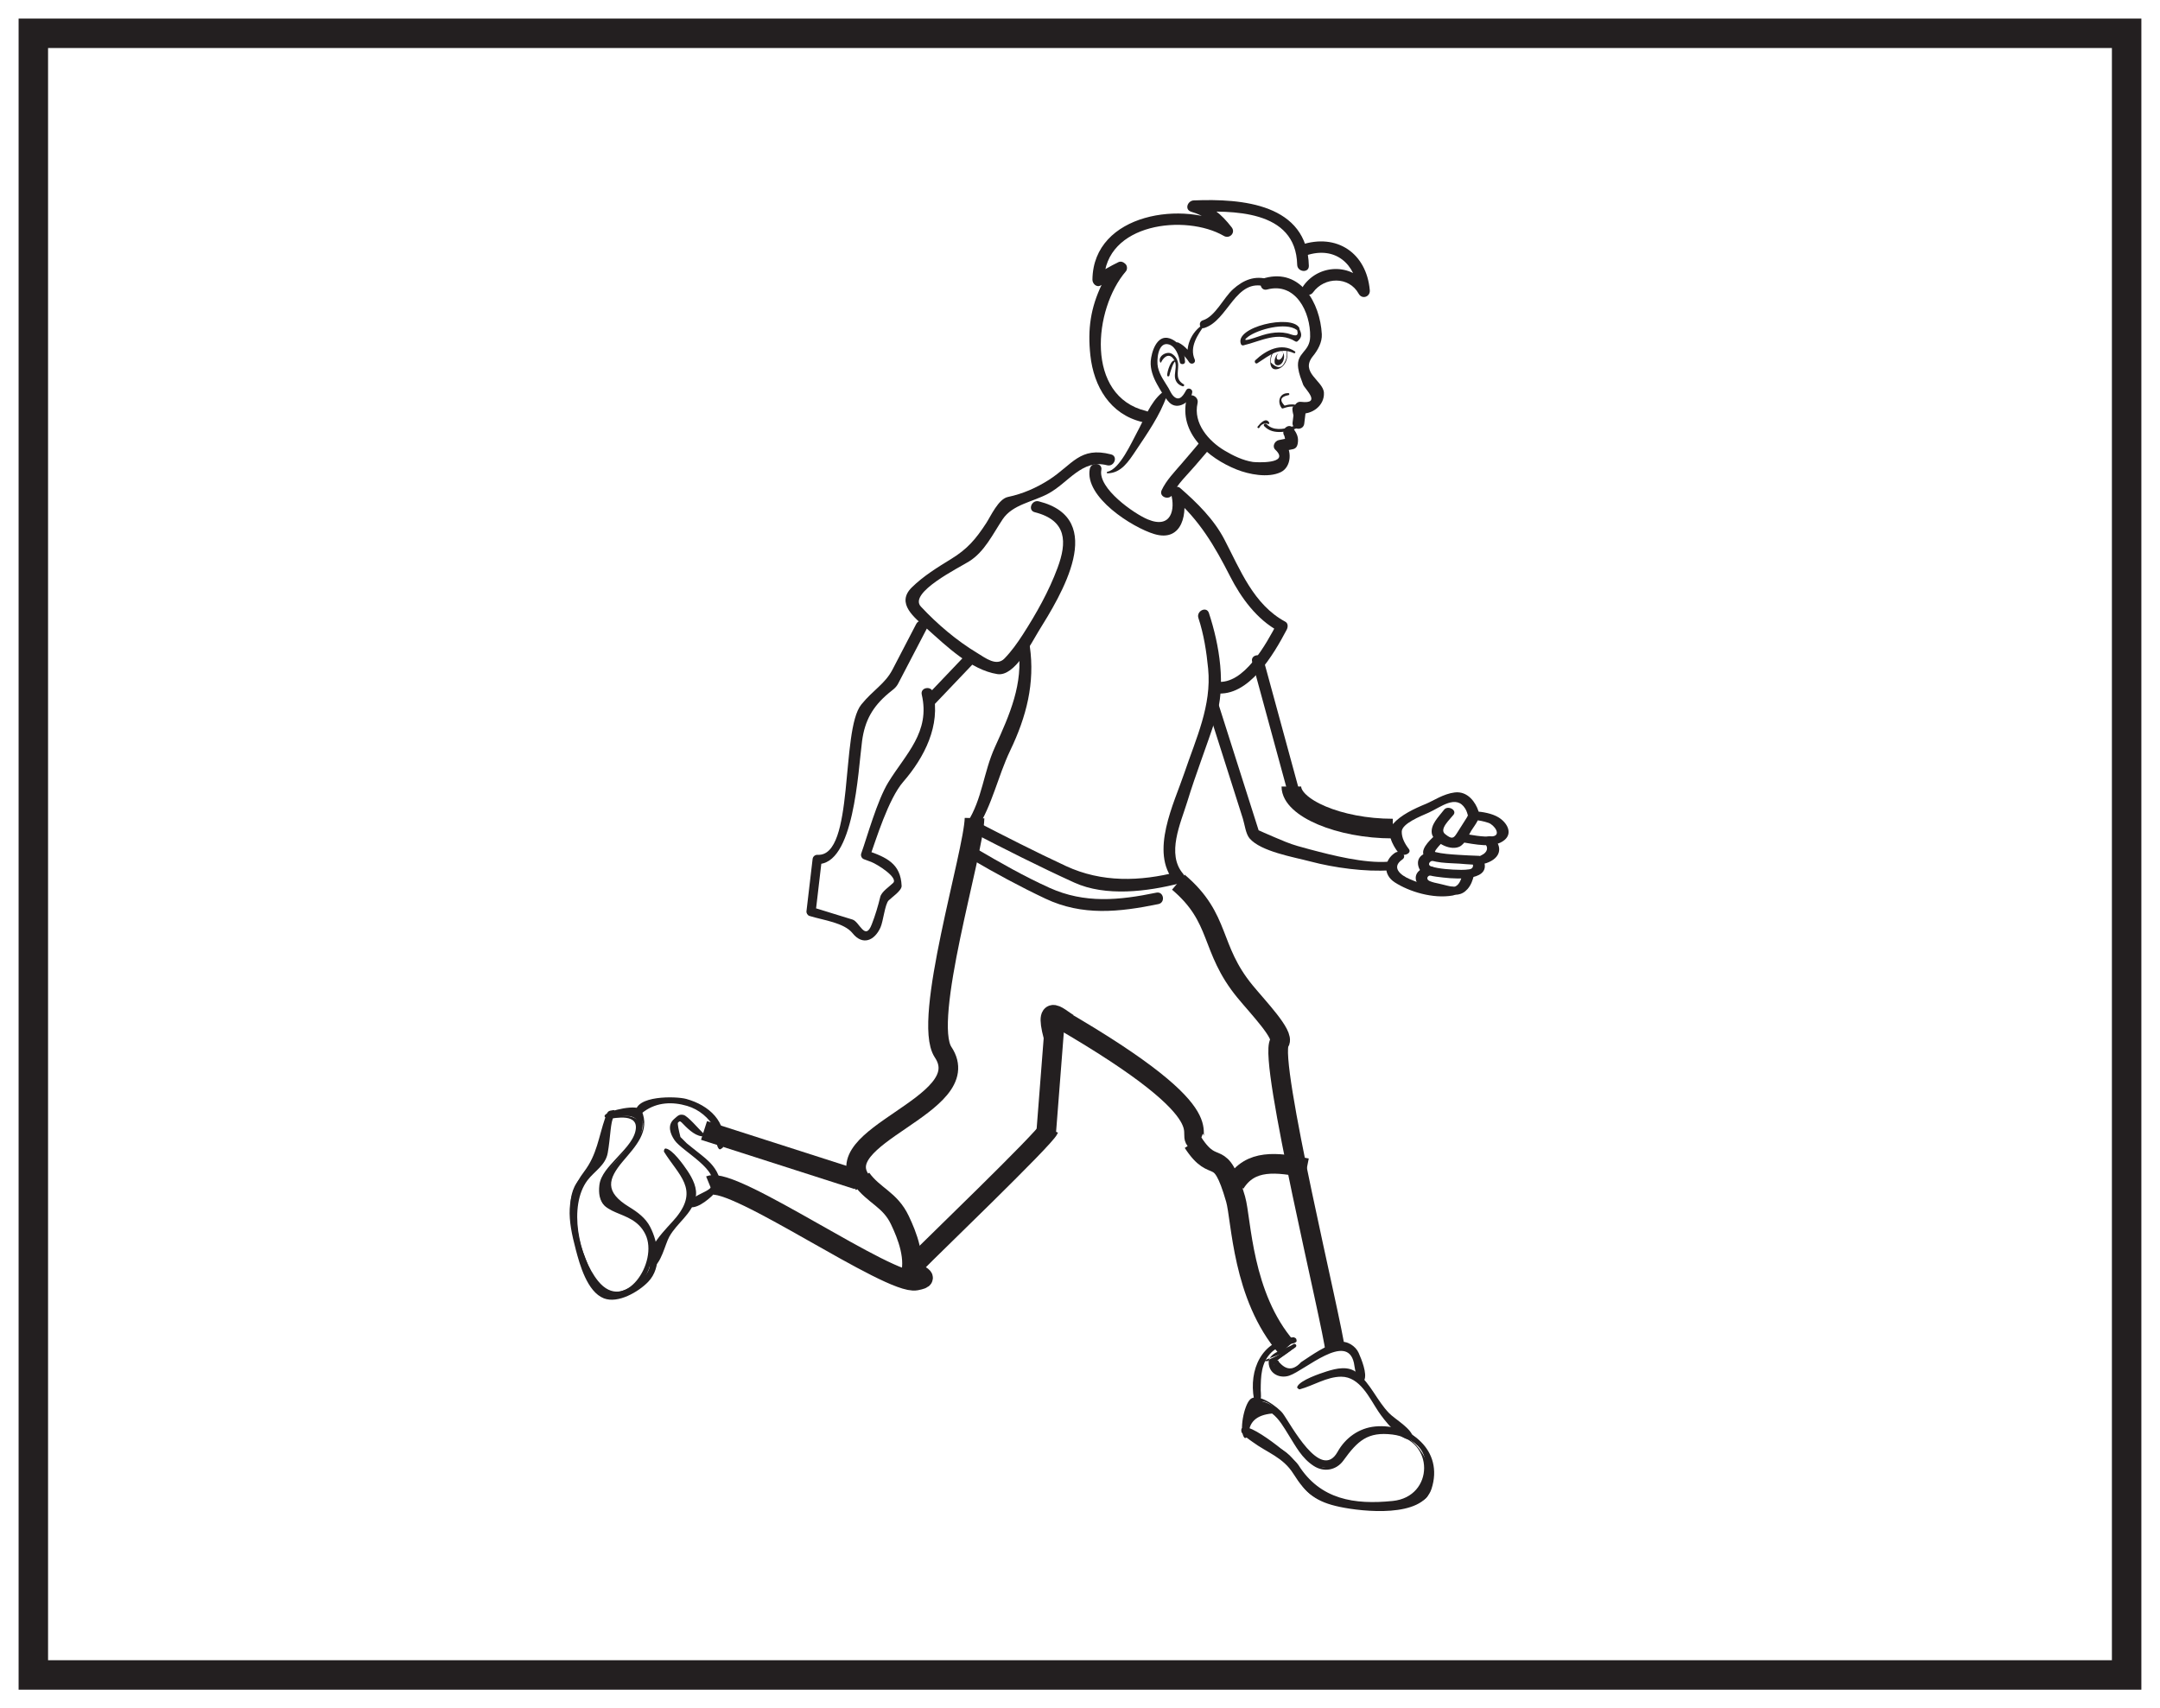 <?xml version="1.0" encoding="UTF-8"?>
<svg xmlns="http://www.w3.org/2000/svg" xmlns:xlink="http://www.w3.org/1999/xlink" width="220pt" height="174pt" viewBox="0 0 220 174" version="1.1">
<g id="surface1">
<rect x="0" y="0" width="220" height="174" style="fill:rgb(100%,100%,100%);fill-opacity:1;stroke:none;"/>
<path style=" stroke:none;fill-rule:nonzero;fill:rgb(100%,100%,100%);fill-opacity:1;" d="M 3.395 3.391 L 216.602 3.391 L 216.602 170.609 L 3.395 170.609 Z M 3.395 3.391 "/>
<path style=" stroke:none;fill-rule:nonzero;fill:rgb(13.73%,12.16%,12.549%);fill-opacity:1;" d="M 218.102 1.891 L 1.895 1.891 L 1.895 172.109 L 218.102 172.109 Z M 215.102 169.109 L 4.895 169.109 L 4.895 4.891 L 215.102 4.891 Z M 215.102 169.109 "/>
<path style=" stroke:none;fill-rule:nonzero;fill:rgb(13.73%,12.16%,12.549%);fill-opacity:1;" d="M 130.816 44.402 C 130.871 44.641 130.926 44.879 130.98 45.113 C 131.145 44.938 131.309 44.758 131.473 44.582 L 130.242 44.828 C 129.836 44.91 129.543 45.477 129.887 45.801 C 131.484 47.305 127.887 47.094 127.609 47.055 C 126.59 46.898 125.602 46.418 124.73 45.898 C 123.086 44.922 121.508 43.105 121.973 41.066 C 122.145 40.328 121.027 39.902 120.855 40.652 C 120.062 44.105 123.027 46.652 125.953 47.824 C 127.207 48.324 129.156 48.707 130.438 48.098 C 131.574 47.559 131.605 45.793 130.801 45.031 C 130.684 45.355 130.562 45.68 130.445 46.004 C 130.859 45.922 131.27 45.84 131.68 45.754 C 131.961 45.699 132.117 45.496 132.168 45.223 C 132.297 44.555 132.094 44.176 131.727 43.633 C 131.301 42.996 130.395 43.77 130.816 44.402 "/>
<path style=" stroke:none;fill-rule:nonzero;fill:rgb(13.73%,12.16%,12.549%);fill-opacity:1;" d="M 132.949 41.57 C 132.578 41.547 132.312 41.312 131.961 41.234 C 131.738 41.184 131.535 41.184 131.312 41.207 C 131.16 41.23 131.016 41.266 130.871 41.309 L 130.844 41.32 C 130.301 40.77 130.422 40.414 131.207 40.254 C 131.344 40.258 131.363 40.051 131.23 40.047 C 130.328 40.004 130.047 40.926 130.547 41.574 C 130.578 41.613 130.629 41.613 130.672 41.598 C 131.227 41.406 131.707 41.312 132.246 41.57 C 132.477 41.676 132.672 41.758 132.93 41.777 C 133.062 41.785 133.082 41.578 132.949 41.57 "/>
<path style=" stroke:none;fill-rule:nonzero;fill:rgb(13.73%,12.16%,12.549%);fill-opacity:1;" d="M 122.949 45.785 C 123.113 45.699 122.98 45.699 122.559 45.781 C 122.43 45.574 122.301 45.367 122.172 45.164 C 122.164 44.887 122.242 44.98 122.062 45.211 C 121.926 45.379 121.789 45.543 121.648 45.707 C 121.215 46.223 120.77 46.73 120.332 47.246 C 119.621 48.074 118.785 48.93 118.32 49.926 C 117.992 50.625 119.117 51.027 119.438 50.336 C 119.93 49.285 120.949 48.348 121.695 47.473 C 122.098 47.012 122.504 46.543 122.895 46.074 C 123.062 45.867 123.367 45.562 123.359 45.277 C 123.355 45.012 123.25 44.754 122.973 44.66 C 122.793 44.598 122.605 44.613 122.438 44.703 C 121.77 45.078 122.273 46.16 122.949 45.785 "/>
<path style=" stroke:none;fill-rule:nonzero;fill:rgb(13.73%,12.16%,12.549%);fill-opacity:1;" d="M 112.801 48.211 C 114.203 48.195 114.949 46.996 115.688 45.898 C 116.805 44.227 118.176 42.266 118.82 40.352 C 118.918 40.062 118.574 39.816 118.336 40.012 C 117.152 40.988 116.527 42.734 115.801 44.055 C 115.262 45.035 114.055 47.797 112.797 48.051 C 112.707 48.066 112.707 48.211 112.801 48.211 "/>
<path style=" stroke:none;fill-rule:nonzero;fill:rgb(13.73%,12.16%,12.549%);fill-opacity:1;" d="M 130.301 35.789 C 130.098 36.055 129.863 36.582 130.207 36.641 C 130.582 36.711 130.953 35.781 130.469 35.742 C 130.996 35.914 130.836 37.125 130.184 37.207 C 129.617 37.254 129.758 36.344 130.215 35.949 "/>
<path style=" stroke:none;fill-rule:nonzero;fill:rgb(13.73%,12.16%,12.549%);fill-opacity:1;" d="M 131.027 35.746 C 131.129 36.215 131.027 36.609 130.785 37.016 C 130.48 37.551 130.031 37.516 129.434 36.914 C 129.414 36.59 129.477 36.285 129.625 36.008 C 129.652 35.953 129.566 35.926 129.543 35.977 C 129.328 36.395 129.168 37.773 130.062 37.605 C 130.863 37.457 131.277 36.469 131.074 35.738 C 131.062 35.711 131.02 35.715 131.027 35.746 "/>
<path style=" stroke:none;fill-rule:nonzero;fill:rgb(13.73%,12.16%,12.549%);fill-opacity:1;" d="M 131.891 35.793 C 130.516 34.855 128.953 35.66 127.859 36.691 C 127.715 36.828 127.875 37.113 128.059 37 C 129.324 36.195 130.266 35.297 131.797 35.973 C 131.906 36.02 131.988 35.859 131.891 35.793 "/>
<path style=" stroke:none;fill-rule:nonzero;fill:rgb(13.73%,12.16%,12.549%);fill-opacity:1;" d="M 132.059 33.48 C 132.477 34.57 131.555 34.047 131.117 33.953 C 130.539 33.828 130.02 33.84 129.438 33.934 C 128.859 34.027 128.301 34.234 127.75 34.418 C 127.305 34.559 126.359 34.871 127.129 34.293 C 128.129 33.551 130.957 32.777 132.074 33.602 C 132.207 33.699 132.418 33.539 132.332 33.387 C 131.531 31.973 125.66 33.32 126.398 35.059 C 126.43 35.145 126.543 35.199 126.633 35.18 C 128.406 34.766 130.18 33.691 131.93 34.773 C 132 34.816 132.09 34.82 132.156 34.762 C 132.688 34.301 132.574 33.977 132.281 33.375 C 132.211 33.23 132.004 33.336 132.059 33.48 "/>
<path style=" stroke:none;fill-rule:nonzero;fill:rgb(13.73%,12.16%,12.549%);fill-opacity:1;" d="M 132.207 41.414 C 132.055 41.441 131.941 41.293 131.77 41.379 C 131.566 41.477 131.645 41.809 131.668 41.973 C 131.719 42.273 131.824 42.566 131.918 42.855 C 132.059 43.262 131.988 43.34 131.523 43.48 C 130.691 43.738 129.668 43.895 129.004 43.203 C 128.859 43.059 128.621 43.262 128.762 43.406 C 129.266 43.926 129.863 44.039 130.566 43.996 C 130.984 43.969 131.406 43.852 131.801 43.723 C 132.203 43.586 132.223 43.551 132.391 43.148 C 132.414 43.098 132.398 43.035 132.363 42.996 C 132.273 42.883 131.996 41.684 131.953 41.672 C 132.059 41.703 132.148 41.746 132.262 41.723 C 132.465 41.688 132.406 41.379 132.207 41.414 "/>
<path style=" stroke:none;fill-rule:nonzero;fill:rgb(13.73%,12.16%,12.549%);fill-opacity:1;" d="M 133.738 29.781 C 134.891 28.188 137.387 28.117 138.387 29.922 C 138.723 30.531 139.574 30.238 139.516 29.562 C 139.18 25.766 136.145 23.73 132.527 24.938 C 131.797 25.18 132.316 26.258 133.039 26.016 C 135.973 25.039 138.082 26.84 138.34 29.773 C 138.715 29.652 139.094 29.531 139.465 29.414 C 138.035 26.828 134.465 26.746 132.766 29.098 C 132.312 29.723 133.289 30.406 133.738 29.781 "/>
<path style=" stroke:none;fill-rule:nonzero;fill:rgb(13.73%,12.16%,12.549%);fill-opacity:1;" d="M 133.309 27.078 C 133.16 20.766 126.535 20.211 121.582 20.414 C 120.961 20.441 120.617 21.34 121.32 21.566 C 122.727 21.973 123.801 22.758 124.539 23.93 C 124.805 23.637 125.07 23.348 125.336 23.055 C 120.68 20.352 111.352 21.695 111.266 28.477 C 111.258 28.887 111.688 29.324 112.113 29.07 C 112.547 28.812 112.984 28.562 113.418 28.309 C 114.555 27.656 112.816 27.746 112.238 28.938 C 111.066 31.363 110.77 33.539 111.055 36.188 C 111.398 39.387 113.086 42.199 116.305 42.977 C 117.047 43.156 117.465 42.039 116.723 41.859 C 110.52 40.359 111.371 31.473 114.676 27.633 C 114.836 27.449 114.82 27.07 114.641 26.906 C 114.629 26.891 114.613 26.879 114.602 26.863 C 114.402 26.68 114.152 26.582 113.887 26.715 C 113.102 27.098 112.352 27.547 111.598 27.992 C 111.883 28.191 112.168 28.391 112.449 28.59 C 112.523 22.707 120.77 21.777 124.652 24.031 C 125.23 24.367 125.879 23.711 125.449 23.156 C 124.367 21.766 123.395 20.984 121.734 20.449 C 121.645 20.832 121.559 21.219 121.469 21.602 C 125.449 21.441 131.988 21.309 132.121 26.965 C 132.137 27.727 133.324 27.844 133.309 27.078 "/>
<path style=" stroke:none;fill-rule:nonzero;fill:rgb(13.73%,12.16%,12.549%);fill-opacity:1;" d="M 129.227 28.461 C 127.812 28.023 126.633 28.516 125.57 29.477 C 124.621 30.336 123.766 32.246 122.512 32.629 C 122.023 32.773 122.156 33.555 122.645 33.41 C 125.098 32.672 125.832 28.238 128.949 29.207 C 129.441 29.359 129.719 28.617 129.227 28.461 "/>
<path style=" stroke:none;fill-rule:nonzero;fill:rgb(13.73%,12.16%,12.549%);fill-opacity:1;" d="M 122.617 33.004 C 121.305 33.789 120.613 35.414 121.105 36.879 C 121.297 36.785 121.488 36.695 121.68 36.605 C 121.258 35.941 120.742 35.238 120.02 34.895 C 119.77 34.781 119.57 35.121 119.727 35.312 C 120.176 35.859 120.719 36.273 121.105 36.879 C 121.32 37.215 121.848 36.992 121.68 36.605 C 121.125 35.332 121.984 34.098 122.699 33.098 C 122.734 33.051 122.676 32.969 122.617 33.004 "/>
<path style=" stroke:none;fill-rule:nonzero;fill:rgb(13.73%,12.16%,12.549%);fill-opacity:1;" d="M 129.059 29.488 C 131.953 28.711 133.492 31.789 133.441 34.301 C 133.41 35.887 132 35.887 132.223 37.496 C 132.305 38.094 132.523 38.617 132.727 39.18 C 132.883 39.605 134.676 41.191 132.492 40.93 C 132.164 40.891 131.883 41.152 131.844 41.469 C 131.781 41.988 131.715 42.516 131.652 43.039 C 131.559 43.805 132.746 43.914 132.84 43.152 C 132.902 42.629 132.965 42.105 133.031 41.578 C 132.816 41.758 132.598 41.938 132.383 42.117 C 133.613 42.266 134.918 41.32 134.844 40 C 134.773 38.781 132.363 37.941 133.727 36.273 C 134.23 35.66 134.672 34.852 134.629 34.043 C 134.453 30.855 132.473 27.34 128.852 28.312 C 128.117 28.512 128.316 29.688 129.059 29.488 "/>
<path style=" stroke:none;fill-rule:nonzero;fill:rgb(13.73%,12.16%,12.549%);fill-opacity:1;" d="M 120.699 36.848 C 120.684 35.832 120.121 34.785 119.109 34.461 C 117.816 34.051 117.27 35.883 117.203 36.793 C 117.148 37.613 117.457 38.434 117.848 39.137 C 118.184 39.742 118.605 40.473 119.082 40.98 C 119.922 41.859 121.309 40.938 121.434 39.941 C 121.473 39.625 121.004 39.43 120.828 39.723 C 120.617 40.07 120.188 41.047 119.496 40.324 C 119.301 40.125 119.16 39.781 119.02 39.539 C 118.586 38.812 118.137 38.258 117.938 37.41 C 117.777 36.738 117.922 34.73 119.074 35.09 C 119.746 35.305 120.094 36.25 120.16 36.871 C 120.191 37.176 120.707 37.156 120.699 36.848 "/>
<path style=" stroke:none;fill-rule:nonzero;fill:rgb(13.73%,12.16%,12.549%);fill-opacity:1;" d="M 118.258 36.906 C 118.574 36.266 119.176 35.879 119.637 36.746 C 119.855 37.156 119.688 37.742 119.664 38.188 C 119.637 38.758 119.906 39.172 120.453 39.348 C 120.574 39.387 120.68 39.215 120.562 39.145 C 119.719 38.652 120 37.996 120 37.188 C 120 36.715 119.758 36.27 119.352 36.035 C 118.824 35.723 117.887 36.289 118.168 36.91 C 118.188 36.953 118.242 36.945 118.258 36.906 "/>
<path style=" stroke:none;fill-rule:nonzero;fill:rgb(13.73%,12.16%,12.549%);fill-opacity:1;" d="M 119.801 36.809 C 119.32 36.301 118.84 37.93 118.883 38.25 C 118.902 38.379 119.094 38.367 119.105 38.242 C 119.121 38.125 119.551 36.621 119.766 36.836 C 119.789 36.859 119.816 36.828 119.801 36.809 "/>
<path style=" stroke:none;fill-rule:nonzero;fill:rgb(13.73%,12.16%,12.549%);fill-opacity:1;" d="M 129.27 43.051 C 128.941 42.461 128.363 43.113 128.094 43.449 C 128.012 43.555 128.18 43.676 128.266 43.57 C 128.434 43.238 128.707 43.102 129.082 43.145 C 129.145 43.258 129.332 43.172 129.27 43.051 "/>
<path style=" stroke:none;fill-rule:nonzero;fill:rgb(100%,100%,100%);fill-opacity:1;" d="M 127.254 67.816 C 128.578 70.836 129.16 74.051 129.781 77.27 C 129.934 78.043 130.023 79.789 130.828 80.184 C 131.516 80.516 131.914 79.406 131.238 79.074 C 131.043 78.98 130.551 75.02 130.469 74.613 C 129.973 72.109 129.348 69.652 128.32 67.312 C 128.016 66.613 126.949 67.121 127.254 67.816 "/>
<path style=" stroke:none;fill-rule:nonzero;fill:rgb(13.73%,12.16%,12.549%);fill-opacity:1;" d="M 127.559 67.672 C 128.895 70.719 129.488 73.965 130.117 77.211 C 130.23 77.785 130.348 79.57 130.945 79.863 C 131.238 80.008 131.41 79.535 131.121 79.395 C 130.543 79.109 130.227 75.125 130.137 74.672 C 129.648 72.195 129.031 69.77 128.016 67.457 C 127.887 67.156 127.43 67.375 127.559 67.672 "/>
<path style=" stroke:none;fill-rule:nonzero;fill:rgb(100%,100%,100%);fill-opacity:1;" d="M 127.027 67.922 C 128.312 71.027 129.082 74.375 129.594 77.691 C 129.75 78.691 129.883 80.582 131.285 80.418 C 131.488 80.398 131.668 80.23 131.738 80.043 C 131.965 79.422 131.672 79.309 131.406 78.773 C 130.879 77.715 130.906 76.16 130.773 75.004 C 130.602 73.48 130.156 71.969 129.734 70.5 C 129.418 69.383 129.133 67.512 128.148 66.832 C 127.977 66.707 127.75 66.688 127.555 66.777 C 127.133 66.984 127.031 67.152 126.973 67.617 C 126.879 68.375 128.059 68.48 128.148 67.727 C 127.707 68.227 127.691 68.738 128.102 69.27 C 128.363 70.008 128.602 70.754 128.805 71.512 C 129.117 72.625 129.406 73.793 129.578 74.938 C 129.777 76.266 129.801 77.664 130.23 78.949 C 130.395 79.441 131.566 80.953 130.93 78.539 C 130.656 77.512 130.559 76.387 130.355 75.34 C 129.824 72.625 129.152 69.977 128.098 67.418 C 127.805 66.715 126.734 67.223 127.027 67.922 "/>
<path style=" stroke:none;fill-rule:nonzero;fill:rgb(13.73%,12.16%,12.549%);fill-opacity:1;" d="M 131.734 136.973 C 131.145 137.719 130.242 138.105 129.387 138.461 C 129.332 138.484 129.285 138.559 129.297 138.617 C 129.805 140.746 131.418 140.047 132.836 139.148 C 133.949 138.445 135.043 137.508 136.363 137.238 C 138.383 136.828 138.012 139.488 138.629 140.504 C 138.73 140.668 138.961 140.484 138.863 140.324 C 138.227 139.285 138.676 137.938 137.496 137.133 C 136.758 136.637 135.754 137.059 135.059 137.406 C 133.875 137.996 132.855 138.875 131.672 139.488 C 131 139.832 130.234 140.016 129.801 139.23 C 129.453 138.605 131.551 137.688 131.973 137.152 C 132.086 137.004 131.852 136.824 131.734 136.973 "/>
<path style=" stroke:none;fill-rule:nonzero;fill:rgb(13.73%,12.16%,12.549%);fill-opacity:1;" d="M 131.828 137.031 C 131.016 137.531 130.262 138.055 129.371 138.426 C 129.297 138.457 129.238 138.543 129.258 138.625 C 129.742 140.812 131.43 140.109 132.879 139.199 C 133.98 138.504 135.066 137.574 136.371 137.305 C 138.496 136.875 137.738 139.758 138.664 140.523 C 138.75 140.598 138.91 140.512 138.879 140.395 C 138.629 139.215 138.648 137.832 137.535 137.078 C 136.711 136.516 135.582 137.051 134.82 137.461 C 133.66 138.082 132.652 138.957 131.461 139.52 C 130.727 139.867 130.109 139.809 129.762 139.012 C 129.609 138.66 131.703 137.645 131.887 137.078 C 131.902 137.039 131.859 137.012 131.828 137.031 "/>
<path style=" stroke:none;fill-rule:nonzero;fill:rgb(13.73%,12.16%,12.549%);fill-opacity:1;" d="M 131.738 136.918 C 130.652 137.594 128.848 137.777 129.281 139.207 C 129.551 140.09 130.52 140.398 131.328 140.117 C 132.922 139.566 137.195 135.668 137.898 138.82 C 138.008 139.32 138.07 140.641 138.797 140.676 C 138.867 140.68 138.918 140.652 138.953 140.586 C 139.273 139.926 138.668 138.449 138.383 137.805 C 138.078 137.113 137.191 136.527 136.422 136.707 C 134.945 137.051 133.762 137.934 132.512 138.754 C 131.73 139.625 130.965 139.594 130.211 138.664 C 130.484 138.426 128.516 138.789 128.812 138.578 C 129.156 138.336 131.789 137.531 132.004 137.168 C 132.047 137.098 132.047 137.012 131.977 136.957 C 131.957 136.945 131.938 136.934 131.918 136.918 C 131.766 136.801 131.59 137.035 131.738 137.152 C 131.699 137.117 128.656 138.547 130.211 139.75 C 130.734 140.16 131.73 139.574 132.133 139.328 C 133.059 138.77 133.941 138.141 134.879 137.594 C 135.965 136.898 137.109 137.16 138.316 138.387 C 138.258 138.246 138.562 140.156 138.492 140.023 C 137.941 138.996 138.238 136.637 136.312 137.172 C 134.691 137.625 133.477 138.734 132.016 139.523 C 131.656 139.711 131.273 139.84 130.867 139.914 C 129.512 139.676 129.207 139.145 129.949 138.32 C 130.641 138.004 131.277 137.551 131.922 137.152 C 132.082 137.051 131.898 136.816 131.738 136.918 "/>
<path style=" stroke:none;fill-rule:nonzero;fill:rgb(13.73%,12.16%,12.549%);fill-opacity:1;" d="M 132.418 141.406 C 133.426 141.082 134.34 140.613 135.301 140.18 C 137.688 139.117 139.188 141.355 140.156 143.078 C 141.074 144.719 142.121 145.363 143.543 146.496 C 143.695 146.613 143.871 146.379 143.727 146.258 C 142.168 145.023 141.125 144.207 140.113 142.406 C 139.582 141.461 138.988 140.652 138.117 140.004 C 136.363 138.699 133.941 140.613 132.301 141.137 C 132.121 141.195 132.234 141.465 132.418 141.406 "/>
<path style=" stroke:none;fill-rule:nonzero;fill:rgb(13.73%,12.16%,12.549%);fill-opacity:1;" d="M 132.371 141.367 C 133.234 141.168 133.988 140.84 134.785 140.457 C 136.965 139.402 138.703 140.668 139.789 142.547 C 140.855 144.402 141.773 145.316 143.512 146.539 C 143.73 146.688 143.949 146.391 143.758 146.215 C 142.301 144.914 141.191 144.168 140.172 142.383 C 139.625 141.426 139.035 140.617 138.148 139.961 C 136.387 138.652 133.914 140.52 132.32 141.184 C 132.227 141.227 132.266 141.391 132.371 141.367 "/>
<path style=" stroke:none;fill-rule:nonzero;fill:rgb(13.73%,12.16%,12.549%);fill-opacity:1;" d="M 132.395 141.512 C 133.781 141.133 135.137 140.234 136.602 140.23 C 138.516 140.23 139.492 142.426 140.371 143.746 C 140.957 144.633 142.648 146.809 143.809 146.645 C 143.891 146.633 143.941 146.555 143.934 146.48 C 143.832 145.523 142.105 144.586 141.484 143.945 C 140.242 142.664 139.645 141.004 138.238 139.84 C 137.328 139.09 136.117 139.379 135.113 139.695 C 134.453 139.906 132.426 140.578 132.133 141.246 C 132.105 141.301 132.125 141.379 132.18 141.418 C 132.215 141.441 132.25 141.461 132.285 141.484 C 132.441 141.59 132.621 141.355 132.461 141.246 C 132.715 141.418 134.891 140.109 135.23 139.965 C 137.887 138.867 139.285 141.234 140.441 143.094 C 140.898 143.832 141.535 144.43 142.164 145.016 C 144.09 146.816 142.117 145.324 141.32 144.48 C 140.105 143.199 139.527 140.961 137.754 140.262 C 135.73 139.465 134.297 140.688 132.352 141.223 C 132.172 141.273 132.207 141.566 132.395 141.512 "/>
<path style=" stroke:none;fill-rule:nonzero;fill:rgb(13.73%,12.16%,12.549%);fill-opacity:1;" d="M 127.008 146.18 C 127.137 145.484 127.254 144.789 127.375 144.094 C 127.734 142.047 129.699 143.641 130.418 144.52 C 131.363 145.688 131.953 147.105 132.906 148.27 C 133.516 149.012 134.285 149.387 135.227 149.426 C 136.848 149.492 136.645 147.926 137.66 146.953 C 139.484 145.203 142.777 145.508 144.465 147.207 C 145.555 148.301 145.387 149.973 145.215 151.352 C 145 153.09 142.137 153.086 140.871 153.199 C 137.336 153.516 133.703 152.719 132.012 149.359 C 130.844 147.035 128.449 147.418 126.906 145.527 C 126.785 145.379 126.551 145.559 126.672 145.711 C 127.375 146.57 128.047 146.879 129.105 147.25 C 131.094 147.941 131.734 149.762 132.785 151.324 C 134.172 153.375 137.914 153.496 140.055 153.523 C 140.918 153.531 144.895 153.387 145.352 152.293 C 146.117 150.461 145.727 148.062 144.348 146.676 C 142.316 144.637 137.66 145.262 136.469 147.977 C 134.832 151.703 131.793 146.039 130.938 144.742 C 130.09 143.445 129.004 142.609 127.422 142.73 C 127.352 142.734 127.305 142.797 127.293 142.855 C 127.102 143.953 126.91 145.047 126.723 146.141 C 126.688 146.332 126.977 146.367 127.008 146.18 "/>
<path style=" stroke:none;fill-rule:nonzero;fill:rgb(13.73%,12.16%,12.549%);fill-opacity:1;" d="M 127.035 146.188 C 127.18 145.492 127.301 144.797 127.43 144.105 C 127.793 142.148 129.664 143.719 130.352 144.57 C 131.297 145.742 131.879 147.164 132.832 148.332 C 133.449 149.094 134.25 149.488 135.211 149.527 C 136.906 149.594 136.668 148.043 137.719 147.031 C 139.5 145.324 142.734 145.605 144.402 147.266 C 145.477 148.336 145.301 149.984 145.133 151.344 C 144.926 153.02 142.082 153.004 140.863 153.113 C 137.363 153.418 133.789 152.629 132.125 149.312 C 130.945 146.957 128.578 147.332 126.996 145.453 C 126.777 145.199 126.367 145.512 126.578 145.781 C 127.285 146.672 127.98 146.988 129.055 147.363 C 131.023 148.047 131.645 149.855 132.695 151.395 C 134.109 153.461 137.867 153.59 140.043 153.613 C 140.961 153.621 144.949 153.473 145.43 152.324 C 146.199 150.473 145.812 148.027 144.418 146.621 C 142.344 144.52 137.598 145.152 136.371 147.938 C 134.812 151.492 131.82 145.926 131.004 144.688 C 130.133 143.363 129.031 142.527 127.414 142.664 C 127.316 142.672 127.242 142.754 127.227 142.848 C 127.039 143.945 126.859 145.039 126.691 146.141 C 126.656 146.363 126.992 146.402 127.035 146.188 "/>
<path style=" stroke:none;fill-rule:nonzero;fill:rgb(13.73%,12.16%,12.549%);fill-opacity:1;" d="M 127.184 146.203 C 127.164 144.867 127.961 144.125 129.566 143.98 C 130.293 144.535 130.766 145.398 131.242 146.156 C 131.996 147.359 132.594 148.531 133.801 149.316 C 134.871 150.012 136.129 149.738 136.824 148.773 C 138.293 146.738 139.309 145.816 141.824 146.121 C 146.152 146.641 146.09 152.461 141.848 152.887 C 137.949 153.285 134.469 152.754 132.242 149.219 C 131.656 148.293 126.191 143.98 126.434 145.797 C 126.477 146.152 127.328 146.691 127.59 146.883 C 129.09 147.988 130.672 148.426 131.742 150.129 C 133.012 152.152 134.066 152.984 136.445 153.488 C 138.84 153.996 144.832 154.621 145.801 151.66 C 147.082 147.742 143.609 144.957 140.059 145.301 C 138.402 145.461 137.027 146.465 136.238 147.879 C 134.527 150.953 131.445 145.035 130.664 143.98 C 130.23 143.383 128.102 141.77 127.324 142.551 C 126.703 143.16 126.191 145.727 126.719 146.418 C 126.77 146.484 126.859 146.492 126.926 146.445 C 126.992 146.398 127.062 146.352 127.129 146.301 C 127.285 146.191 127.102 145.957 126.949 146.07 C 126.961 145.359 127.039 144.66 127.188 143.961 C 127.973 142.277 129.059 142.344 130.434 144.16 C 130.977 144.727 131.359 145.539 131.777 146.199 C 132.516 147.355 133.367 148.613 134.66 149.184 C 135.238 149.441 135.945 149.039 136.219 148.527 C 138.824 143.719 145.82 145.043 145.648 150.828 C 145.547 154.086 140.098 153.516 138.008 153.391 C 136.086 153.27 134.129 152.852 132.812 151.301 C 131.961 150.305 131.492 149.074 130.57 148.102 C 129.996 147.496 129.121 147.234 128.371 146.949 C 127.438 146.074 127.133 145.797 127.461 146.121 C 128.188 146.641 127.938 146.48 128.707 146.902 C 130.375 147.809 131.27 148.594 132.426 150.121 C 133.102 151.02 133.746 151.617 134.691 152.215 C 136.828 153.57 142.074 154.094 144.293 152.637 C 147.027 150.844 144.945 146.984 142.617 146.023 C 141.355 145.5 139.309 145.59 138.207 146.461 C 137.578 146.957 137.223 147.387 136.84 148.086 C 134.652 152.152 131.656 146.266 131 145.207 C 130.578 144.539 129.32 142.855 128.312 143.02 C 126.965 143.242 127.094 145.113 126.895 146.164 C 126.855 146.355 127.148 146.395 127.184 146.203 "/>
<path style=" stroke:none;fill-rule:nonzero;fill:rgb(13.73%,12.16%,12.549%);fill-opacity:1;" d="M 131.75 136.371 C 128.359 136.707 127.676 139.508 127.906 142.473 C 127.922 142.66 128.211 142.621 128.199 142.434 C 127.98 139.66 128.566 136.984 131.789 136.664 C 131.977 136.641 131.938 136.352 131.75 136.371 "/>
<path style=" stroke:none;fill-rule:nonzero;fill:rgb(13.73%,12.16%,12.549%);fill-opacity:1;" d="M 131.746 136.359 C 128.547 136.59 127.266 139.539 127.863 142.477 C 127.906 142.676 128.23 142.703 128.242 142.477 C 128.297 141.285 128.16 140.16 128.527 139 C 129 137.496 130.32 136.863 131.789 136.676 C 131.996 136.648 131.953 136.344 131.746 136.359 "/>
<path style=" stroke:none;fill-rule:nonzero;fill:rgb(13.73%,12.16%,12.549%);fill-opacity:1;" d="M 131.73 136.211 C 128.473 136.555 127.184 139.523 127.719 142.5 C 127.758 142.727 127.973 142.793 128.168 142.766 C 128.562 142.711 128.402 141.793 128.406 141.617 C 128.414 140.219 128.43 138.789 129.504 137.746 C 129.938 137.316 130.566 137.098 131.145 136.945 C 131.461 136.859 131.75 136.895 132.008 136.695 C 132.051 136.664 132.07 136.613 132.062 136.559 C 132.031 136.328 132.02 136.324 131.801 136.223 C 131.629 136.141 131.52 136.414 131.691 136.496 C 131.496 136.402 130.688 136.766 130.441 136.852 C 129.926 137.031 129.48 137.355 129.094 137.73 C 128.207 138.594 128.137 139.992 128.109 141.141 C 128.109 141.434 128.109 141.723 128.105 142.012 C 128.105 142.488 127.883 141.512 127.883 141.484 C 127.812 140.684 127.949 139.875 128.207 139.121 C 128.754 137.535 130.164 136.672 131.766 136.504 C 131.957 136.484 131.918 136.195 131.73 136.211 "/>
<path style=" stroke:none;fill-rule:nonzero;fill:rgb(13.73%,12.16%,12.549%);fill-opacity:1;" d="M 71.547 115.422 C 70.715 115.129 70.09 114.387 69.543 113.738 C 69.504 113.695 69.422 113.66 69.367 113.695 C 67.449 114.816 68.859 116.199 70.094 117.215 C 71 117.957 72.125 118.68 72.652 119.762 C 73.449 121.41 71.031 121.809 70.32 122.621 C 70.191 122.766 70.434 122.941 70.555 122.801 C 71.277 121.98 72.855 121.941 73.055 120.59 C 73.188 119.684 72.539 118.965 71.934 118.375 C 71.031 117.492 69.934 116.836 69.098 115.895 C 68.668 115.414 68.461 114.848 68.961 114.336 C 69.496 113.793 70.797 115.469 71.438 115.699 C 71.617 115.762 71.727 115.484 71.547 115.422 "/>
<path style=" stroke:none;fill-rule:nonzero;fill:rgb(13.73%,12.16%,12.549%);fill-opacity:1;" d="M 71.523 115.535 C 70.895 114.906 70.16 114.414 69.574 113.707 C 69.527 113.652 69.426 113.609 69.352 113.656 C 67.281 114.82 68.93 116.348 70.195 117.379 C 71.074 118.094 72.199 118.828 72.637 119.914 C 73.312 121.57 70.68 121.672 70.312 122.66 C 70.273 122.766 70.383 122.895 70.492 122.836 C 71.527 122.285 72.945 121.812 73.141 120.473 C 73.281 119.512 72.348 118.656 71.715 118.082 C 70.789 117.246 69.617 116.574 68.898 115.535 C 68.477 114.922 68.848 114.441 69.379 114.078 C 69.371 114.082 70.938 115.66 71.5 115.598 C 71.527 115.594 71.543 115.559 71.523 115.535 "/>
<path style=" stroke:none;fill-rule:nonzero;fill:rgb(13.73%,12.16%,12.549%);fill-opacity:1;" d="M 71.609 115.418 C 71.203 115.035 70.062 113.684 69.629 113.57 C 69.176 113.461 69.031 113.66 68.652 113.988 C 67.938 114.609 68.262 115.5 68.711 116.148 C 69.508 117.293 73.438 119.25 72.418 120.922 C 72.062 121.508 69.977 121.883 70.203 122.832 C 70.215 122.902 70.258 122.941 70.332 122.961 C 71.141 123.105 72.48 121.941 72.965 121.336 C 73.656 120.477 73.176 119.469 72.598 118.746 C 72.172 118.215 71.598 117.777 71.074 117.359 C 70.699 117.059 70.316 116.766 69.949 116.457 C 69.734 116.246 69.52 116.031 69.305 115.816 C 68.918 114.316 68.941 113.805 69.379 114.285 C 69.918 114.832 70.672 115.66 71.484 115.742 C 71.547 115.75 71.609 115.711 71.633 115.652 C 71.645 115.629 71.652 115.609 71.66 115.59 C 71.73 115.414 71.453 115.305 71.387 115.48 C 71.352 115.559 69.664 114.168 69.496 113.984 C 69.445 113.926 69.355 113.91 69.293 113.961 C 67.719 115.199 69.406 116.418 70.52 117.301 C 71.812 118.324 74.117 120 72.203 121.715 C 71.875 121.953 71.527 122.16 71.16 122.336 C 70.777 122.633 70.688 122.598 70.895 122.238 C 71.289 121.941 71.789 121.758 72.211 121.496 C 73.562 120.656 72.543 119.148 71.668 118.391 C 70.75 117.586 69.723 116.914 68.941 115.965 C 68.668 115.645 68.527 115.27 68.523 114.844 C 68.719 113.973 69.156 113.758 69.824 114.203 C 70.309 114.734 70.91 115.164 71.434 115.656 C 71.574 115.785 71.75 115.547 71.609 115.418 "/>
<path style=" stroke:none;fill-rule:nonzero;fill:rgb(13.73%,12.16%,12.549%);fill-opacity:1;" d="M 67.734 117.305 C 68.262 118.055 68.879 118.691 69.496 119.363 C 70.973 120.965 70.297 122.617 69.051 124.066 C 68.312 124.926 67.555 125.66 66.98 126.645 C 66.625 127.262 66.574 128.102 66.324 128.75 C 66.254 128.93 66.527 129.035 66.594 128.859 C 67.203 127.285 67.66 125.992 68.832 124.73 C 69.488 124.027 70.531 123.039 70.645 122 C 70.891 119.789 69.125 118.77 67.969 117.121 C 67.859 116.965 67.625 117.148 67.734 117.305 "/>
<path style=" stroke:none;fill-rule:nonzero;fill:rgb(13.73%,12.16%,12.549%);fill-opacity:1;" d="M 67.766 117.25 C 69.027 119.461 71.578 120.605 69.434 123.539 C 68.781 124.426 67.914 125.148 67.246 126.031 C 66.656 126.812 66.555 127.82 66.27 128.73 C 66.191 128.98 66.539 129.117 66.648 128.879 C 67.344 127.363 67.723 126.039 68.883 124.773 C 69.543 124.055 70.586 123.055 70.699 122.004 C 70.941 119.812 69.227 118.68 67.926 117.152 C 67.859 117.07 67.707 117.152 67.766 117.25 "/>
<path style=" stroke:none;fill-rule:nonzero;fill:rgb(13.73%,12.16%,12.549%);fill-opacity:1;" d="M 67.645 117.34 C 69.137 119.73 71.188 121.109 68.898 123.965 C 67.98 125.109 65.438 127.27 66.254 129.047 C 66.289 129.121 66.371 129.156 66.445 129.121 C 67.34 128.75 67.738 126.738 68.172 125.965 C 68.973 124.539 70.426 123.711 70.836 122.062 C 71.086 121.059 70.539 120.031 70.008 119.238 C 69.625 118.672 68.508 117.086 67.816 116.988 C 67.754 116.98 67.684 117.02 67.66 117.078 C 67.648 117.117 67.641 117.16 67.629 117.199 C 67.57 117.375 67.844 117.488 67.902 117.305 C 67.816 117.566 69.555 119.148 69.773 119.422 C 71.391 121.414 70.148 123.195 68.766 124.684 C 67.984 125.52 67.504 126.535 67.055 127.57 C 66.637 128.527 66.566 128.203 66.777 127.391 C 67.035 126.398 67.59 125.82 68.234 125.117 C 69.363 123.883 70.656 122.621 70.328 120.82 C 70.074 119.438 68.594 118.309 67.879 117.16 C 67.777 116.996 67.547 117.18 67.645 117.34 "/>
<path style=" stroke:none;fill-rule:nonzero;fill:rgb(13.73%,12.16%,12.549%);fill-opacity:1;" d="M 61.918 113.805 C 63.719 113.555 66.195 113.18 64.594 116.055 C 63.867 117.352 62.633 118.348 61.781 119.562 C 61.008 120.668 60.797 123.07 62.586 123.051 C 65.602 123.016 66.938 126.922 66.191 129.293 C 65.762 130.637 62.559 132.652 61.242 131.262 C 60.293 130.254 59.773 128.863 59.309 127.586 C 58.734 126.016 58.531 124.309 58.555 122.645 C 58.578 120.797 59.801 119.906 60.898 118.754 C 62.324 117.262 61.387 115.191 62.48 113.52 C 62.582 113.363 62.348 113.184 62.242 113.344 C 61.801 114.02 61.652 114.5 61.562 115.297 C 61.32 117.477 60.477 118.656 59.059 120.262 C 57.594 121.914 58.32 124.957 58.77 126.812 C 59.07 128.07 60.145 131.461 61.582 132.027 C 62.605 132.43 65.164 131.336 65.828 130.438 C 67.812 127.75 66.348 123.906 63.27 122.863 C 59.434 121.57 63.207 118.367 64.52 116.68 C 65.359 115.605 65.637 114.465 65.145 113.184 C 65.117 113.125 65.051 113.09 64.984 113.098 C 63.945 113.234 62.906 113.371 61.867 113.516 C 61.68 113.539 61.727 113.832 61.918 113.805 "/>
<path style=" stroke:none;fill-rule:nonzero;fill:rgb(13.73%,12.16%,12.549%);fill-opacity:1;" d="M 61.918 113.832 C 62.355 113.785 62.797 113.734 63.234 113.68 C 64.926 113.473 65.488 114.285 64.523 116.008 C 63.797 117.301 62.555 118.285 61.707 119.504 C 60.891 120.668 60.695 123.176 62.574 123.148 C 65.52 123.113 66.828 126.945 66.105 129.262 C 65.703 130.551 62.574 132.551 61.312 131.207 C 60.359 130.207 59.855 128.82 59.391 127.551 C 58.824 125.996 58.629 124.301 58.66 122.656 C 58.684 120.844 59.914 119.961 60.996 118.832 C 62.43 117.328 61.512 115.273 62.574 113.594 C 62.75 113.305 62.34 112.988 62.152 113.273 C 61.684 113.961 61.527 114.461 61.438 115.285 C 61.199 117.445 60.359 118.598 58.965 120.191 C 57.488 121.879 58.215 124.938 58.676 126.824 C 58.992 128.125 60.082 131.527 61.555 132.109 C 62.609 132.523 65.207 131.41 65.895 130.484 C 67.93 127.758 66.445 123.832 63.305 122.77 C 59.613 121.523 63.312 118.383 64.59 116.734 C 65.445 115.625 65.719 114.457 65.207 113.156 C 65.172 113.066 65.07 113.02 64.977 113.031 C 63.938 113.176 62.898 113.32 61.863 113.488 C 61.641 113.523 61.695 113.855 61.918 113.832 "/>
<path style=" stroke:none;fill-rule:nonzero;fill:rgb(13.73%,12.16%,12.549%);fill-opacity:1;" d="M 61.941 113.98 C 62.633 113.898 65.195 113.312 64.707 115.27 C 64.457 116.289 63.43 117.266 62.738 118.031 C 62.07 118.773 61.164 119.66 61.047 120.723 C 60.641 124.27 64.352 122.895 65.734 125.727 C 67.102 128.535 63.637 133.859 60.91 130.477 C 58.926 128.012 57.875 122.836 59.832 120.23 C 60.543 119.289 61.676 118.699 61.898 117.441 C 62.035 116.672 62.105 115.898 62.191 115.117 C 62.465 112.699 62.867 114.34 62.648 113.195 C 62.633 113.117 62.559 113.062 62.48 113.074 C 61.934 113.156 61.887 113.152 61.641 113.863 C 60.965 115.816 60.812 117.602 59.496 119.336 C 57.527 121.93 57.832 124.188 58.648 127.297 C 59.047 128.816 59.812 131.582 61.5 132.246 C 62.949 132.812 65.039 131.582 66.012 130.574 C 67.457 129.082 67.059 126.609 66.223 124.977 C 65.762 124.07 64.93 123.457 64.09 122.945 C 61.543 121.395 61.926 120.094 63.445 118.285 C 64.703 116.789 66.27 115.227 65.34 113.102 C 65.047 112.418 61.973 113.082 61.605 113.594 C 61.559 113.66 61.57 113.75 61.637 113.801 C 61.699 113.852 61.766 113.902 61.832 113.953 C 61.98 114.066 62.156 113.832 62.008 113.715 C 62.645 113.508 63.293 113.379 63.961 113.324 C 65.824 113.676 65.992 114.781 64.473 116.641 C 64.121 117.172 63.621 117.633 63.211 118.105 C 62.441 118.988 61.688 119.941 61.562 121.133 C 61.496 121.777 62.098 122.422 62.645 122.652 C 66.582 124.309 68.648 129.5 63.805 131.664 C 60.328 133.219 59.227 128.504 58.641 126.047 C 58.18 124.098 57.895 122.086 59.082 120.281 C 59.777 119.215 60.594 118.387 61.137 117.219 C 61.582 116.254 61.633 115.258 62.09 114.277 C 61.105 116.383 62.512 117.102 60.25 119.371 C 58.953 120.672 58.387 121.789 58.523 123.672 C 58.648 125.434 59.52 131.895 62.281 131.793 C 65.441 131.672 66.809 129.227 66.25 126.371 C 66.043 125.277 65.184 123.754 64.07 123.344 C 62.688 122.84 60.586 123.195 61.535 120.129 C 61.98 118.688 63.809 117.359 64.645 116.094 C 66.34 113.516 63.672 113.48 61.895 113.688 C 61.707 113.711 61.754 114 61.941 113.98 "/>
<path style=" stroke:none;fill-rule:nonzero;fill:rgb(13.73%,12.16%,12.549%);fill-opacity:1;" d="M 73.5 116.805 C 73.895 114.965 72.531 113.309 70.949 112.531 C 68.914 111.527 66.648 111.566 64.918 113.129 C 64.777 113.254 64.957 113.488 65.102 113.359 C 66.668 111.945 68.652 111.852 70.531 112.656 C 72.129 113.336 73.598 114.945 73.207 116.773 C 73.168 116.961 73.465 116.988 73.5 116.805 "/>
<path style=" stroke:none;fill-rule:nonzero;fill:rgb(13.73%,12.16%,12.549%);fill-opacity:1;" d="M 73.496 116.805 C 74.5 112.453 67.52 110.336 64.875 113.145 C 64.738 113.285 64.965 113.488 65.113 113.375 C 66.793 112.09 68.566 111.867 70.516 112.691 C 72.109 113.367 73.57 114.949 73.211 116.773 C 73.176 116.957 73.457 116.98 73.496 116.805 "/>
<path style=" stroke:none;fill-rule:nonzero;fill:rgb(13.73%,12.16%,12.549%);fill-opacity:1;" d="M 73.645 116.82 C 74.105 114.262 72.203 112.574 69.902 111.938 C 68.887 111.652 64.621 111.547 64.742 113.379 C 64.746 113.445 64.809 113.496 64.871 113.504 C 65.289 113.543 65.188 113.504 65.625 113.195 C 66.938 112.262 68.492 112.207 69.98 112.645 C 71.211 113.008 72.207 113.863 72.824 114.969 C 73.223 115.68 72.77 116.434 73.211 117.012 C 73.262 117.082 73.352 117.086 73.418 117.039 C 73.473 117.004 73.531 116.961 73.59 116.922 C 73.746 116.812 73.559 116.578 73.406 116.688 C 73.828 116.395 73.027 114.727 72.867 114.438 C 72.461 113.715 71.73 113.195 71.035 112.781 C 69.598 111.922 67.859 111.891 66.336 112.473 C 66.039 112.594 65.711 112.797 65.445 112.961 C 64.973 113.246 66.066 112.473 66.34 112.352 C 67.316 111.926 68.449 111.973 69.473 112.141 C 71.781 112.516 73.793 114.32 73.348 116.789 C 73.316 116.977 73.609 117.008 73.645 116.82 "/>
<path style=" stroke:none;fill-rule:nonzero;fill:rgb(100%,100%,100%);fill-opacity:1;" d="M 142.953 86.656 C 142.953 86.656 141.695 85.082 142.371 84.168 C 143.051 83.262 145.555 82.25 145.555 82.25 C 145.555 82.25 147.953 80.703 148.934 81.277 C 149.914 81.848 150.125 83.156 150.125 83.156 L 150.035 83.301 L 148.711 85.391 C 148.711 85.391 148.395 86.41 147.348 85.707 C 146.332 85.02 146.051 84.68 146.812 83.711 L 147.562 82.738 "/>
<path style=" stroke:none;fill-rule:nonzero;fill:rgb(13.73%,12.16%,12.549%);fill-opacity:1;" d="M 143.488 86.469 C 143.074 85.934 142.762 85.336 142.77 84.711 C 142.773 83.891 144.707 83.133 145.508 82.777 C 146.727 82.234 148.32 80.867 149.242 82.375 C 149.398 82.629 149.477 82.922 149.539 83.195 C 149.492 82.977 149.48 83.148 149.414 83.25 C 149.07 83.789 148.73 84.332 148.387 84.871 C 148.059 85.387 147.891 85.531 147.18 84.953 C 146.555 84.449 147.688 83.457 148.043 82.992 C 148.426 82.504 147.461 81.992 147.078 82.484 C 146.5 83.234 145.695 83.984 145.832 84.891 C 145.957 85.688 147.555 86.688 148.602 86.262 C 149.223 86.012 149.578 85.043 149.859 84.602 C 150.32 83.871 150.832 83.383 150.57 82.582 C 150.305 81.777 149.52 80.547 148.156 80.719 C 147.023 80.859 145.98 81.57 145.266 81.867 C 144.016 82.379 142.684 83.012 141.887 83.918 C 141.141 84.77 141.812 86.062 142.422 86.848 C 142.797 87.336 143.871 86.965 143.488 86.469 "/>
<path style=" stroke:none;fill-rule:nonzero;fill:rgb(13.73%,12.16%,12.549%);fill-opacity:1;" d="M 151.234 85.922 C 151.637 86.332 151.484 86.84 150.895 87.109 C 150.574 87.262 150.836 87.184 150.645 87.176 C 149.922 87.152 149.203 87.117 148.484 87.07 C 147.719 87.02 146.922 86.969 146.188 86.789 C 146.059 86.754 146.336 86.441 146.523 86.211 C 146.684 86.016 146.871 85.832 147.066 85.652 C 147.555 85.211 146.582 84.711 146.102 85.145 C 145.574 85.621 144.48 86.676 145.164 87.312 C 145.84 87.941 147.672 87.902 148.625 87.969 C 149.504 88.023 150.574 88.203 151.406 87.91 C 152.891 87.387 153.039 86.262 152.133 85.352 C 151.684 84.891 150.781 85.465 151.234 85.922 "/>
<path style=" stroke:none;fill-rule:nonzero;fill:rgb(13.73%,12.16%,12.549%);fill-opacity:1;" d="M 149.934 87.746 C 150.051 88.031 150.152 88.469 149.668 88.547 C 149.125 88.633 148.543 88.602 147.996 88.578 C 147.461 88.551 146.918 88.5 146.395 88.406 C 146.176 88.367 145.961 88.312 145.754 88.246 C 145.387 88.129 145.547 87.707 145.969 87.664 C 146.723 87.59 146.516 86.723 145.762 86.793 C 144.539 86.918 144.195 87.691 144.559 88.492 C 144.867 89.18 146.168 89.289 146.969 89.383 C 148.719 89.59 151.949 89.668 151.094 87.594 C 150.879 87.055 149.711 87.203 149.934 87.746 "/>
<path style=" stroke:none;fill-rule:nonzero;fill:rgb(13.73%,12.16%,12.549%);fill-opacity:1;" d="M 148.934 89.098 C 148.852 89.465 148.68 90.09 148.223 90.297 C 147.969 90.41 146.875 90.066 146.578 90.012 C 146.25 89.949 145.918 89.871 145.621 89.75 C 145.242 89.594 145.316 89.211 145.73 89.145 C 146.473 89.023 146.27 88.152 145.527 88.273 C 144.48 88.441 143.93 89.133 144.32 89.914 C 144.727 90.727 146.242 90.855 147.215 91.035 C 148.184 91.215 148.867 91.242 149.473 90.555 C 149.824 90.156 150.004 89.648 150.113 89.18 C 150.238 88.617 149.062 88.539 148.934 89.098 "/>
<path style=" stroke:none;fill-rule:nonzero;fill:rgb(13.73%,12.16%,12.549%);fill-opacity:1;" d="M 147.738 90.348 C 146.203 90.613 144.895 90.098 143.594 89.551 C 142.637 89.148 141.676 88.352 142.82 87.555 C 143.383 87.172 142.621 86.496 142.059 86.883 C 140.918 87.672 140.875 89.109 142.051 89.871 C 143.551 90.84 145.953 91.562 147.945 91.219 C 148.684 91.094 148.48 90.223 147.738 90.348 "/>
<path style=" stroke:none;fill-rule:nonzero;fill:rgb(13.73%,12.16%,12.549%);fill-opacity:1;" d="M 150.129 83.52 C 150.637 83.551 151.129 83.656 151.594 83.812 C 152.211 84.02 152.953 85.09 152.004 85.191 C 151.027 85.297 149.84 85.031 148.883 84.887 C 148.133 84.777 148.031 85.656 148.773 85.766 C 150.172 85.977 152.16 86.477 153.242 85.559 C 154.102 84.836 153.48 83.766 152.609 83.246 C 151.973 82.863 151.035 82.688 150.238 82.641 C 149.48 82.594 149.371 83.473 150.129 83.52 "/>
<path style=" stroke:none;fill-rule:nonzero;fill:rgb(13.73%,12.16%,12.549%);fill-opacity:1;" d="M 123.836 70.617 C 127.195 71.027 129.727 66.652 131.051 64.145 C 131.188 63.887 131.219 63.492 130.906 63.324 C 127.676 61.586 126.316 58.031 124.711 54.957 C 123.641 52.895 121.926 51.211 120.188 49.699 C 119.812 49.371 119.133 49.809 119.27 50.285 C 119.723 51.898 119.301 53.906 116.895 52.902 C 115.504 52.324 111.816 49.746 112.172 47.879 C 112.316 47.129 111.141 47.027 110.996 47.766 C 110.445 50.641 115.336 53.73 117.566 54.398 C 120.473 55.27 121.02 52.172 120.434 50.082 L 119.512 50.668 C 122.16 52.969 123.707 55.602 125.285 58.699 C 126.406 60.898 128.008 63.094 130.23 64.293 C 130.184 64.016 130.133 63.742 130.086 63.469 C 128.973 65.574 126.703 69.777 123.945 69.438 C 123.188 69.344 123.078 70.52 123.836 70.617 "/>
<path style=" stroke:none;fill-rule:nonzero;fill:rgb(13.73%,12.16%,12.549%);fill-opacity:1;" d="M 122.059 62.945 C 122.609 64.613 122.883 66.371 123.051 68.109 C 123.418 71.883 121.812 75.223 120.637 78.711 C 119.605 81.773 117.059 86.816 119.605 89.773 C 119.723 89.453 119.836 89.129 119.953 88.809 C 116.109 89.797 112.211 89.906 108.57 88.215 C 105.41 86.746 102.301 85.156 99.211 83.559 C 99.305 83.855 99.395 84.148 99.488 84.449 C 101.082 81.957 101.617 79.121 102.891 76.449 C 104.555 72.98 105.422 69.578 104.887 65.824 C 104.777 65.07 103.617 65.277 103.723 66.027 C 104.238 69.629 102.855 72.762 101.34 76.09 C 100.16 78.68 100.055 81.375 98.523 83.773 C 98.297 84.121 98.457 84.488 98.801 84.664 C 102.301 86.477 105.824 88.262 109.414 89.898 C 112.613 91.355 116.852 90.82 120.16 89.973 C 120.578 89.863 120.816 89.367 120.508 89.008 C 118.77 86.996 120.258 83.844 120.922 81.676 C 121.793 78.82 122.891 76.043 123.812 73.203 C 124.898 69.855 124.207 65.707 123.129 62.438 C 122.891 61.719 121.828 62.234 122.059 62.945 "/>
<path style=" stroke:none;fill-rule:nonzero;fill:rgb(13.73%,12.16%,12.549%);fill-opacity:1;" d="M 113.168 46.285 C 109.969 45.453 109.238 47.336 106.844 48.871 C 105.547 49.699 104.152 50.309 102.656 50.621 C 101.684 50.824 100.91 52.582 100.441 53.297 C 99.383 54.918 98.535 55.918 96.887 56.93 C 95.484 57.793 94.055 58.668 92.875 59.828 C 91.207 61.465 93.16 62.926 94.426 64.055 C 96.379 65.797 98.887 68.242 101.586 68.664 C 103.352 68.941 105.066 65.449 105.75 64.348 C 108.07 60.617 112.879 52.852 105.801 51.066 C 105.066 50.879 104.652 51.984 105.387 52.172 C 108.703 53.008 108.672 55.258 107.719 57.828 C 106.832 60.23 105.547 62.504 104.168 64.648 C 103.617 65.5 103.02 66.34 102.312 67.07 C 101.5 67.918 100.367 67.02 99.559 66.531 C 97.453 65.266 95.465 63.578 93.793 61.785 C 92.488 60.379 97.699 57.816 98.711 57.18 C 100.281 56.199 101.121 54.395 102.121 52.895 C 103.133 51.379 105.172 51.141 106.773 50.277 C 108.824 49.172 110.207 46.73 112.758 47.391 C 113.492 47.582 113.902 46.477 113.168 46.285 "/>
<path style=" stroke:none;fill-rule:nonzero;fill:rgb(13.73%,12.16%,12.549%);fill-opacity:1;" d="M 127.535 67.406 C 128.715 71.734 129.895 76.066 131.074 80.395 C 131.273 81.121 132.441 80.926 132.238 80.188 C 131.059 75.859 129.879 71.531 128.695 67.199 C 128.5 66.473 127.332 66.668 127.535 67.406 "/>
<path style=" stroke:none;fill-rule:nonzero;fill:rgb(13.73%,12.16%,12.549%);fill-opacity:1;" d="M 123.008 72.129 C 123.723 74.387 124.445 76.645 125.164 78.902 C 125.637 80.398 126.117 81.895 126.59 83.391 C 126.766 83.941 126.875 84.934 127.27 85.395 C 128.414 86.738 131.754 87.297 133.469 87.75 C 135.848 88.383 139.098 88.832 141.598 88.645 C 142.355 88.586 142.148 87.719 141.391 87.773 C 138.98 87.957 135.727 87.133 133.402 86.516 C 132.566 86.293 131.754 86.082 130.957 85.758 C 130.219 85.461 129.492 85.141 128.766 84.828 C 127.961 84.477 128.172 84.504 128.262 84.789 C 126.898 80.5 125.535 76.211 124.168 71.922 C 123.945 71.211 122.777 71.406 123.008 72.129 "/>
<path style=" stroke:none;fill-rule:nonzero;fill:rgb(13.73%,12.16%,12.549%);fill-opacity:1;" d="M 98.215 66.855 C 96.902 68.23 95.594 69.609 94.277 70.988 C 93.762 71.531 94.52 72.438 95.043 71.887 C 96.355 70.508 97.668 69.129 98.98 67.754 C 99.496 67.207 98.742 66.301 98.215 66.855 "/>
<path style=" stroke:none;fill-rule:nonzero;fill:rgb(13.73%,12.16%,12.549%);fill-opacity:1;" d="M 93.32 63.555 C 92.512 65.109 91.703 66.66 90.898 68.211 C 90.137 69.668 88.93 70.277 87.727 71.762 C 85.586 74.395 87.078 87.285 83.277 87.07 C 83.02 87.059 82.797 87.234 82.766 87.496 C 82.559 89.266 82.344 91.039 82.141 92.812 C 82.117 93.012 82.25 93.234 82.445 93.297 C 83.902 93.746 85.965 93.977 86.836 95.059 C 87.867 96.344 89.074 95.809 89.676 94.477 C 89.965 93.836 90.129 92.098 90.512 91.715 C 90.797 91.426 91.852 90.723 91.832 90.238 C 91.742 87.969 90.289 87.324 88.324 86.645 C 88.418 86.844 88.512 87.043 88.605 87.246 C 89.219 85.543 90.484 81.379 91.992 79.641 C 94.152 77.148 95.824 73.895 95.047 70.547 C 94.875 69.809 93.711 70.012 93.883 70.75 C 94.77 74.566 92.266 76.777 90.484 79.672 C 89.34 81.531 88.309 85.293 87.723 86.918 C 87.633 87.156 87.758 87.438 88 87.523 C 88.246 87.609 88.492 87.703 88.738 87.797 C 89.379 88.043 91.508 89.395 90.969 89.934 C 90.598 90.305 89.785 90.82 89.656 91.359 C 89.426 92.309 89.145 93.242 88.793 94.148 C 88.121 95.91 87.539 93.883 86.836 93.668 L 84.805 93.043 C 84.285 92.883 83.766 92.723 83.25 92.562 C 82.512 92.336 83.086 92.801 83.098 92.719 C 83.297 91.008 83.5 89.297 83.699 87.582 C 83.531 87.727 83.359 87.863 83.188 88.008 C 86.992 88.223 87.395 78.539 87.805 75.469 C 88.086 73.398 88.871 71.992 90.488 70.625 C 90.91 70.266 91.23 70.105 91.484 69.621 C 92.465 67.738 93.449 65.852 94.43 63.969 C 94.781 63.289 93.668 62.891 93.32 63.555 "/>
<path style=" stroke:none;fill-rule:nonzero;fill:rgb(13.73%,12.16%,12.549%);fill-opacity:1;" d="M 117.777 90.926 C 113.98 91.711 110.473 92.055 106.887 90.43 C 104.355 89.285 101.918 87.902 99.527 86.496 C 98.871 86.117 98.191 87.078 98.848 87.469 C 101.332 88.926 103.871 90.305 106.477 91.535 C 110.234 93.312 113.977 92.914 117.984 92.09 C 118.73 91.934 118.527 90.773 117.777 90.926 "/>
<path style="fill:none;stroke-width:2;stroke-linecap:butt;stroke-linejoin:miter;stroke:rgb(13.73%,12.16%,12.549%);stroke-opacity:1;stroke-miterlimit:4;" d="M 0.001 0.001 C 0.001 -2.148 4.837 -4.281 10.333 -4.281 " transform="matrix(1,0,0,-1,131.527,80.118)"/>
<path style="fill:none;stroke-width:2;stroke-linecap:butt;stroke-linejoin:miter;stroke:rgb(13.73%,12.16%,12.549%);stroke-opacity:1;stroke-miterlimit:4;" d="M -0.001 -0.002 C -0.079 -3.564 -5.364 -20.596 -3.2 -23.846 C 0.417 -29.279 -15.646 -32.404 -11.318 -37.228 " transform="matrix(1,0,0,-1,99.259,83.33)"/>
<path style="fill:none;stroke-width:2;stroke-linecap:butt;stroke-linejoin:miter;stroke:rgb(13.73%,12.16%,12.549%);stroke-opacity:1;stroke-miterlimit:4;" d="M -0.001 0.002 C 2.409 0.982 18.316 -10.205 20.995 -9.686 C 23.081 -9.283 19.839 -9.19 21.245 -7.67 C 22.062 -6.791 34.152 4.818 34.534 5.76 " transform="matrix(1,0,0,-1,72.298,120.756)"/>
<path style="fill-rule:nonzero;fill:rgb(100%,100%,100%);fill-opacity:1;stroke-width:2;stroke-linecap:butt;stroke-linejoin:miter;stroke:rgb(13.73%,12.16%,12.549%);stroke-opacity:1;stroke-miterlimit:4;" d="M 0.001 -0.002 C 18.563 -10.717 12.333 -11.904 14.438 -12.748 " transform="matrix(1,0,0,-1,107.714,103.635)"/>
<path style="fill:none;stroke-width:2;stroke-linecap:butt;stroke-linejoin:miter;stroke:rgb(13.73%,12.16%,12.549%);stroke-opacity:1;stroke-miterlimit:4;" d="M -0 0.001 C 4.387 -3.713 3.148 -6.706 6.793 -11.139 C 8.109 -12.745 10.82 -15.545 10.305 -16.315 C 9.117 -18.077 15.738 -45.104 15.973 -47.717 " transform="matrix(1,0,0,-1,120.02,89.861)"/>
<path style="fill:none;stroke-width:2;stroke-linecap:butt;stroke-linejoin:miter;stroke:rgb(13.73%,12.16%,12.549%);stroke-opacity:1;stroke-miterlimit:4;" d="M 0 -0.001 C 2.27 -3.497 2.715 -0.122 4.34 -5.755 C 4.942 -7.848 4.981 -15.649 9.543 -20.887 " transform="matrix(1,0,0,-1,121.508,116.382)"/>
<path style="fill:none;stroke-width:2;stroke-linecap:butt;stroke-linejoin:miter;stroke:rgb(13.73%,12.16%,12.549%);stroke-opacity:1;stroke-miterlimit:4;" d="M 0.001 0.002 C 1.559 2.505 4.212 2.185 7.309 1.568 " transform="matrix(1,0,0,-1,125.796,120.552)"/>
<path style="fill:none;stroke-width:2;stroke-linecap:butt;stroke-linejoin:miter;stroke:rgb(13.73%,12.16%,12.549%);stroke-opacity:1;stroke-miterlimit:4;" d="M -0.001 0.001 C 1.288 -1.78 2.921 -2.112 3.933 -4.249 C 4.648 -5.752 5.656 -8.213 4.902 -10.233 " transform="matrix(1,0,0,-1,87.723,120.04)"/>
<path style="fill:none;stroke-width:2;stroke-linecap:butt;stroke-linejoin:miter;stroke:rgb(13.73%,12.16%,12.549%);stroke-opacity:1;stroke-miterlimit:4;" d="M -0 -0.002 L -15.645 5.018 " transform="matrix(1,0,0,-1,87.352,120.166)"/>
<path style="fill:none;stroke-width:2;stroke-linecap:butt;stroke-linejoin:miter;stroke:rgb(13.73%,12.16%,12.549%);stroke-opacity:1;stroke-miterlimit:4;" d="M 0.001 0.001 L 0.884 11.36 " transform="matrix(1,0,0,-1,106.538,115.587)"/>
<path style="fill:none;stroke-width:2;stroke-linecap:butt;stroke-linejoin:miter;stroke:rgb(13.73%,12.16%,12.549%);stroke-opacity:1;stroke-miterlimit:4;" d="M -0.001 -0.001 C -1.111 4.156 1.124 1.198 1.936 1.198 " transform="matrix(1,0,0,-1,107.29,105.581)"/>
</g>
</svg>
